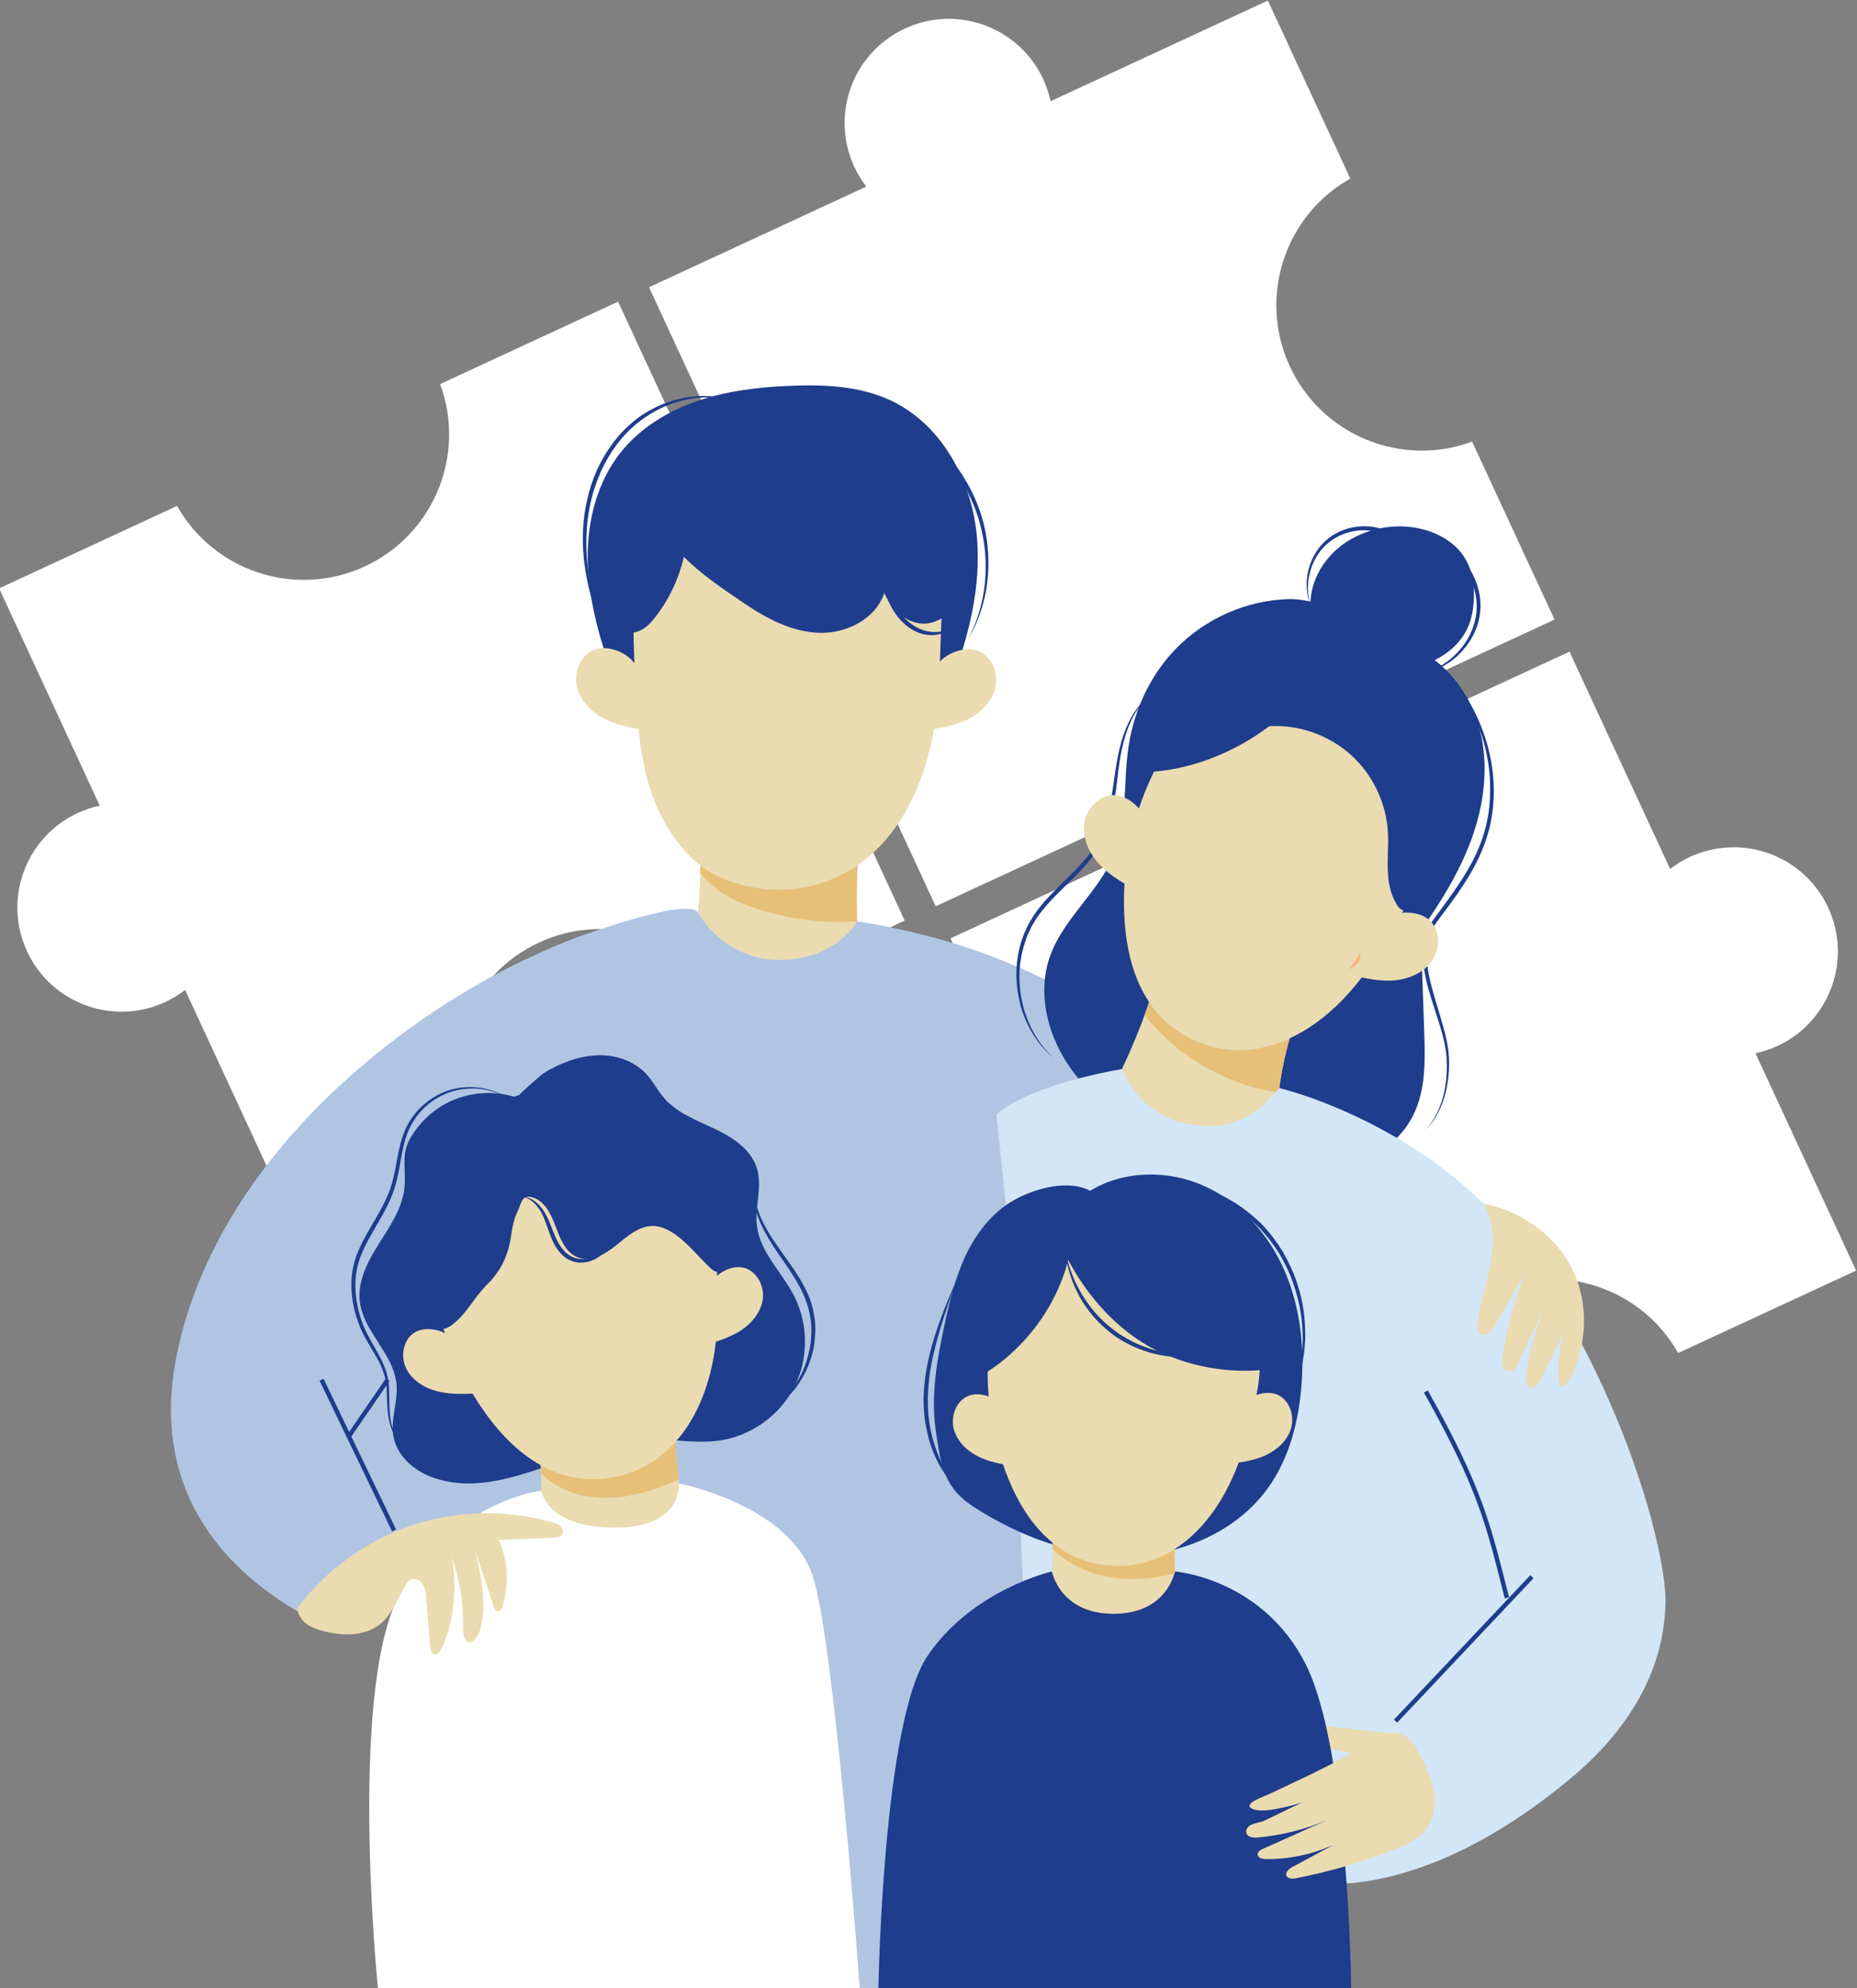 <?xml version="1.0" encoding="UTF-8"?> <svg xmlns="http://www.w3.org/2000/svg" xmlns:xlink="http://www.w3.org/1999/xlink" xmlns:xodm="http://www.corel.com/coreldraw/odm/2003" xml:space="preserve" width="151.917mm" height="162.638mm" version="1.1" style="shape-rendering:geometricPrecision; text-rendering:geometricPrecision; image-rendering:optimizeQuality; fill-rule:evenodd; clip-rule:evenodd" viewBox="0 0 15191.7 16263.8"><rect x="0" y="0" width="15191.7" height="16263.8" fill="#808080" stroke="none"/> <defs> <style type="text/css"> .fil4 {fill:#1E3D8C;fill-rule:nonzero} .fil6 {fill:#96D8D2;fill-rule:nonzero} .fil3 {fill:#B0C5E2;fill-rule:nonzero} .fil5 {fill:#D2E6F7;fill-rule:nonzero} .fil2 {fill:#E7C078;fill-rule:nonzero} .fil1 {fill:#EADBB0;fill-rule:nonzero} .fil7 {fill:#FFAE7F;fill-rule:nonzero} .fil0 {fill:white;fill-rule:nonzero} </style> </defs> <g id="Слой_x0020_1">  <g id="_1939809503920"> <g> <path class="fil0" d="M7084.95 4413.06c-8.25,-11.5 -16.98,-22.62 -25.93,-33.48 -6.72,-8.15 -13.55,-16.24 -20.48,-24.14 -6.91,-7.88 -14.04,-15.51 -21.16,-23.13 -4.74,-4.97 -9.69,-10.03 -14.58,-14.95 -9.78,-9.82 -19.75,-19.39 -30.07,-28.63 -5.22,-4.59 -10.45,-9.19 -15.54,-13.85 -15.56,-13.5 -31.79,-26.39 -48.38,-38.59 -5.51,-4.13 -11.14,-8.21 -16.72,-12.15l-0.07 -0.14c-8.43,-5.88 -16.8,-11.63 -25.43,-17.25 -8.58,-5.49 -17.16,-10.97 -26,-16.34 -11.64,-7.17 -23.62,-14.01 -35.61,-20.54 -12.06,-6.32 -24.19,-12.44 -36.4,-18.37 -24.68,-11.72 -49.85,-22.41 -75.39,-31.78 -32.03,-11.75 -64.64,-21.6 -97.93,-29.35 -13.27,-3.3 -26.49,-6.16 -39.86,-8.6 -6.72,-1.13 -13.5,-2.4 -20.36,-3.46 -13.43,-2.25 -27.02,-4.12 -40.62,-5.66 0,0 0.06,0.14 -0.14,0.07 -27.25,-3.2 -54.47,-4.94 -82.08,-5.37 -34.42,-0.37 -69.09,1.18 -103.77,4.84 -13.82,1.51 -27.71,3.22 -41.49,5.52 -76.18,11.95 -151.8,34.59 -225.26,68.61 -58.83,27.25 -112.85,60.59 -162.14,98.6 0,0 0,0 -0.07,0.18l-0.13 0.06c-0.14,0.06 -0.27,0.12 -0.27,0.12l-0.18 -0.4c0.12,-0.06 0.52,0.1 0.65,0.04l-823.35 -1777.66 -1455.75 674.26c213.34,576.11 -49.06,1228.71 -615.92,1491.27 -566.97,262.6 -1234.44,40.68 -1535.87,-494.62l-1455.88 674.32 823.36 1777.65c0.13,-0.06 0.27,-0.47 0.4,-0.53l0.19 0.4c0,0 -0.14,0.06 -0.27,0.13l-0.13 0.06c-0.19,-0.06 -0.19,-0.06 -0.19,-0.06 -60.98,13.07 -121.1,32.59 -180.05,59.9 -73.46,34.02 -139.65,77.07 -198.03,127.43 -10.67,9.03 -20.95,18.51 -31.03,28.08 -25.23,24.08 -48.83,49.53 -70.81,76.02 -17.53,21.33 -33.81,43.22 -48.99,66.07 -0.07,0.2 -0.13,0.06 -0.13,0.06 -7.57,11.5 -14.94,23.06 -21.97,34.64 -3.62,5.92 -7.04,11.92 -10.53,17.77 -6.78,11.78 -13.15,23.71 -19.22,35.97 -15.61,30.4 -29.18,61.64 -40.93,93.67 -9.38,25.54 -17.51,51.65 -24.39,77.99 -3.51,13.22 -6.55,26.36 -9.53,39.65 -1.85,8.69 -3.5,17.45 -5.02,26.14 -0.87,4.81 -1.61,9.55 -2.35,14.31 -1.63,10.21 -3.13,20.36 -4.48,30.45 -1.17,10.16 -2.34,20.33 -3.3,30.56 0,0 0,0 0.06,0.14 -0.6,6.8 -1.13,13.74 -1.54,20.61 -0.87,13.61 -1.41,27.24 -1.69,41.07 -0.15,13.78 0.1,27.68 0.48,41.54 0.51,13.78 1.22,27.64 2.4,41.44 0.58,6.91 1.24,13.96 1.96,20.79 2.29,20.8 5.38,41.55 9.13,62.33 2.5,13.85 5.46,27.63 8.76,41.44 12.92,55.02 31.62,109.47 56.25,162.65 24.69,53.32 54.26,103.08 87.87,148.5 8.26,11.51 17,22.64 25.94,33.5 13.29,16.36 27.12,32.12 41.64,47.27 4.81,5.1 9.69,10.02 14.58,14.93 9.76,9.83 19.88,19.33 30.07,28.65 10.18,9.3 20.57,18.36 31.36,27.22 10.73,8.73 21.48,17.13 32.42,25.28 5.5,4.12 11.14,8.2 16.72,12.14l0.06 0.14c8.43,5.88 16.94,11.56 25.45,17.24 8.63,5.63 17.34,11.06 26.12,16.28 4.1,2.51 8.2,5.02 12.43,7.45 1.62,1.05 3.38,2.03 5.14,3 6.12,3.38 12.06,6.67 18.04,10.08 11.99,6.52 24.12,12.65 36.41,18.38 24.46,11.99 49.58,22.54 75.26,31.84 121.49,44.69 253.02,61.73 384.75,47.53 13.82,-1.5 27.65,-3.34 41.49,-5.51 76.11,-12.09 151.75,-34.72 225.21,-68.75 58.68,-27.18 112.85,-60.59 162.13,-98.59 0,0 0.13,-0.06 0.26,-0.12 0.08,-0.19 0.21,-0.25 0.21,-0.25l0.12 0.27c0,0 -0.19,-0.09 -0.27,0.12l-0.13 0.06c-0.19,-0.08 -0.19,-0.08 -0.19,-0.08l823.41 1777.79 1455.88 -674.32c-213.34,-576.11 49.07,-1228.71 616.05,-1491.32 566.86,-262.55 1234.31,-40.63 1535.74,494.67l1455.75 -674.26 -823.42 -1777.78c0,0 0,0 -0.06,0.2l-0.13 0.06c-0.21,-0.08 -0.27,0.13 -0.27,0.13l-0.13 -0.27c0,0 0.13,-0.06 0.33,0 0.13,-0.06 0.26,-0.12 0.26,-0.12 60.86,-13.01 121.23,-32.65 180.06,-59.9 73.45,-34.02 139.63,-77.07 198.08,-127.3 10.61,-9.16 20.95,-18.52 31.04,-28.09 96.02,-91.28 168.08,-202.62 212.58,-324.19 9.51,-25.61 17.69,-51.58 24.52,-78.06 3.37,-13.15 6.55,-26.36 9.52,-39.66 1.27,-6.77 2.58,-13.41 3.85,-20.21 1.27,-6.77 2.53,-13.56 3.53,-20.22 3.17,-20.23 5.84,-40.54 7.64,-60.95 -0.06,-0.14 -0.06,-0.14 -0.06,-0.14 0.6,-6.8 1.13,-13.74 1.55,-20.6 1.27,-20.49 1.81,-41.14 1.85,-61.87 0.01,-7.02 -0.12,-13.97 -0.51,-20.8 -0.52,-13.79 -1.23,-27.65 -2.4,-41.46 -0.59,-6.91 -1.18,-13.81 -1.96,-20.78 -1.22,-10.37 -2.49,-20.87 -4.04,-31.25 -1.54,-10.38 -3.21,-20.68 -5.08,-31.08 -2.65,-13.77 -5.47,-27.64 -8.78,-41.44 -12.91,-55.01 -31.74,-109.75 -56.44,-163.07 -24.63,-53.17 -54.07,-102.65 -87.68,-148.09z"></path> <path class="fil0" d="M14868.36 7276c-8.31,-11.47 -17.04,-22.62 -25.94,-33.5 -6.75,-8.12 -13.51,-16.24 -20.45,-24.12 -6.93,-7.88 -14.03,-15.51 -21.14,-23.15 -4.86,-4.94 -9.77,-9.99 -14.62,-14.92 -9.82,-9.81 -19.7,-19.43 -30.11,-28.64 -5.14,-4.63 -10.4,-9.2 -15.54,-13.83 -15.55,-13.53 -31.78,-26.38 -48.3,-38.63 -5.5,-4.15 -11.22,-8.18 -16.76,-12.14l-0.06 -0.13c-8.44,-5.89 -16.8,-11.62 -25.41,-17.26 -8.66,-5.45 -17.21,-10.95 -25.99,-16.35 -11.72,-7.12 -23.62,-14.01 -35.63,-20.52 -12.06,-6.31 -24.18,-12.45 -36.47,-18.33 -24.59,-11.78 -49.8,-22.45 -75.4,-31.8 -32,-11.75 -64.56,-21.63 -97.84,-29.37 -13.36,-3.28 -26.54,-6.14 -39.95,-8.58 -6.67,-1.15 -13.4,-2.43 -20.31,-3.48 -13.46,-2.25 -27.03,-4.12 -40.59,-5.66 0,0 0.06,0.13 -0.12,0.06 -27.31,-3.17 -54.53,-4.93 -82.14,-5.35 -34.43,-0.36 -69.11,1.2 -103.76,4.84 -13.82,1.51 -27.71,3.21 -41.47,5.51 -76.19,11.96 -151.82,34.6 -225.28,68.62 -58.81,27.25 -112.85,60.59 -162.14,98.58 0,0 0,0 -0.07,0.2l-0.13 0.06c-0.14,0.06 -0.28,0.13 -0.28,0.13l-0.18 -0.4c0.13,-0.07 0.53,0.07 0.66,0.01l-823.36 -1777.65 -1455.73 674.26c213.34,576.1 -49.07,1228.7 -615.93,1491.26 -566.98,262.6 -1234.43,40.69 -1535.87,-494.61l-1455.88 674.31 823.36 1777.65c0.12,-0.06 0.27,-0.45 0.41,-0.51l0.19 0.4c0,0 -0.14,0.06 -0.27,0.12l-0.14 0.07c-0.19,-0.08 -0.19,-0.08 -0.19,-0.08 -60.99,13.08 -121.09,32.61 -180.04,59.91 -73.47,34.03 -139.65,77.07 -198.03,127.45 -10.68,9.01 -20.95,18.51 -31.05,28.06 -25.21,24.09 -48.82,49.53 -70.8,76.03 -17.53,21.32 -33.8,43.22 -48.98,66.07 -0.08,0.19 -0.14,0.06 -0.14,0.06 -7.57,11.49 -14.92,23.06 -21.97,34.63 -3.61,5.93 -7.04,11.92 -10.53,17.77 -6.77,11.79 -13.16,23.71 -19.21,35.98 -15.61,30.39 -29.2,61.64 -40.95,93.66 -9.37,25.54 -17.5,51.66 -24.37,78 -3.52,13.21 -6.55,26.36 -9.53,39.65 -1.86,8.68 -3.51,17.44 -5.03,26.14 -0.87,4.8 -1.6,9.55 -2.34,14.29 -1.64,10.23 -3.13,20.38 -4.5,30.46 -1.15,10.18 -2.32,20.32 -3.29,30.56 0,0 0,0 0.06,0.13 -0.6,6.81 -1.13,13.73 -1.54,20.62 -0.88,13.61 -1.42,27.24 -1.7,41.06 -0.14,13.77 0.11,27.69 0.48,41.53 0.52,13.8 1.23,27.66 2.41,41.48 0.59,6.9 1.24,13.93 1.97,20.77 2.29,20.8 5.37,41.56 9.11,62.32 2.51,13.84 5.48,27.66 8.77,41.45 12.92,55.02 31.62,109.48 56.25,162.66 24.7,53.32 54.26,103.06 87.87,148.5 8.26,11.51 17,22.63 25.94,33.49 13.29,16.35 27.13,32.14 41.64,47.26 4.81,5.12 9.69,10.02 14.57,14.95 9.78,9.83 19.89,19.32 30.07,28.64 10.2,9.31 20.58,18.35 31.37,27.23 10.73,8.72 21.47,17.12 32.42,25.26 5.51,4.14 11.15,8.22 16.73,12.16l0.05 0.12c8.44,5.89 16.94,11.58 25.44,17.27 8.64,5.61 17.36,11.05 26.14,16.26 4.1,2.51 8.19,5.02 12.42,7.47 1.63,1.04 3.4,2.02 5.15,3 6.12,3.34 12.04,6.64 18.04,10.07 11.98,6.51 24.11,12.64 36.39,18.36 24.48,11.99 49.58,22.55 75.26,31.86 121.51,44.69 253.03,61.74 384.76,47.53 13.82,-1.5 27.65,-3.35 41.49,-5.52 76.12,-12.09 151.74,-34.72 225.21,-68.75 58.68,-27.18 112.86,-60.59 162.13,-98.58 0,0 0.13,-0.06 0.27,-0.12 0.07,-0.2 0.21,-0.27 0.21,-0.27l0.12 0.27c0,0 -0.2,-0.06 -0.27,0.13l-0.14 0.06c-0.19,-0.07 -0.19,-0.07 -0.19,-0.07l823.42 1777.78 1455.87 -674.31c-213.33,-576.12 49.07,-1228.72 616.05,-1491.33 566.86,-262.55 1234.32,-40.64 1535.76,494.68l1455.73 -674.26 -823.42 -1777.78c0,0 0,0 -0.06,0.19l-0.13 0.06c-0.21,-0.06 -0.29,0.13 -0.29,0.13l-0.12 -0.27c0,0 0.14,-0.06 0.35,0.01 0.13,-0.06 0.25,-0.12 0.25,-0.12 60.86,-13.02 121.24,-32.67 180.06,-59.91 73.45,-34.02 139.63,-77.06 198.09,-127.31 10.59,-9.15 20.94,-18.5 31.03,-28.06 95.99,-91.27 168.05,-202.61 212.53,-324.19 9.55,-25.62 17.78,-51.62 24.52,-78.07 3.46,-13.17 6.62,-26.38 9.6,-39.67 1.28,-6.8 2.62,-13.45 3.79,-20.18 1.28,-6.79 2.56,-13.58 3.6,-20.27 3.19,-20.24 5.79,-40.51 7.61,-60.94 -0.06,-0.12 -0.06,-0.12 -0.06,-0.12 0.57,-6.79 1.19,-13.77 1.58,-20.64 1.23,-20.46 1.8,-41.11 1.78,-61.82 0.03,-7.02 -0.07,-14 -0.51,-20.81 -0.53,-13.78 -1.23,-27.63 -2.36,-41.47 -0.62,-6.9 -1.24,-13.78 -1.93,-20.81 -1.23,-10.35 -2.52,-20.85 -4.05,-31.23 -1.52,-10.39 -3.28,-20.67 -5.11,-31.07 -2.66,-13.77 -5.5,-27.62 -8.76,-41.44 -11.84,-50.4 -28.6,-100.54 -50.3,-149.58l-12.43 -26.84c-23.31,-48.14 -50.62,-93.13 -81.4,-134.74z"></path> <path class="fil0" d="M10771.56 7096.78c11.51,-8.27 22.63,-17.01 33.49,-25.95 8.14,-6.71 16.24,-13.56 24.12,-20.48 7.9,-6.91 15.52,-14.03 23.15,-21.16 4.97,-4.74 10.03,-9.7 14.95,-14.58 9.82,-9.78 19.39,-19.75 28.63,-30.07 4.59,-5.22 9.18,-10.45 13.84,-15.55 13.51,-15.55 26.38,-31.79 38.6,-48.37 4.13,-5.5 8.21,-11.14 12.15,-16.72l0.13 -0.06c5.88,-8.43 11.63,-16.81 17.26,-25.44 5.49,-8.58 10.97,-17.16 16.34,-26 7.17,-11.64 14.01,-23.62 20.52,-35.61 6.33,-12.06 12.45,-24.2 18.36,-36.39 11.74,-24.68 22.43,-49.86 31.8,-75.4 11.76,-32.03 21.6,-64.66 29.35,-97.92 3.32,-13.28 6.17,-26.5 8.61,-39.88 1.13,-6.71 2.4,-13.51 3.46,-20.35 2.25,-13.43 4.12,-27.03 5.64,-40.62 0,0 -0.12,0.06 -0.06,-0.14 3.21,-27.26 4.95,-54.47 5.37,-82.07 0.37,-34.44 -1.17,-69.1 -4.84,-103.78 -1.49,-13.81 -3.21,-27.71 -5.51,-41.49 -11.95,-76.17 -34.59,-151.81 -68.62,-225.27 -27.24,-58.82 -60.59,-112.86 -98.58,-162.12 0,0 0,0 -0.21,-0.07l-0.06 -0.14c-0.06,-0.13 -0.12,-0.26 -0.12,-0.26l0.41 -0.19c0.06,0.13 -0.09,0.52 -0.02,0.66l1777.65 -823.35 -674.26 -1455.76c-576.12,213.35 -1228.71,-49.06 -1491.26,-615.9 -262.62,-567.01 -40.7,-1234.46 494.62,-1535.89l-674.32 -1455.88 -1777.66 823.36c0.06,0.13 0.46,0.28 0.52,0.42l-0.41 0.19c0,0 -0.06,-0.14 -0.12,-0.27l-0.07 -0.15c0.08,-0.19 0.08,-0.19 0.08,-0.19 -13.07,-60.99 -32.59,-121.1 -59.9,-180.06 -34.02,-73.45 -77.06,-139.63 -127.43,-198.02 -9.03,-10.66 -18.51,-20.95 -28.09,-31.03 -24.08,-25.25 -49.53,-48.87 -76.04,-70.85 -21.32,-17.54 -43.21,-33.81 -66.05,-48.93 -0.18,-0.06 -0.05,-0.12 -0.05,-0.12 -11.52,-7.65 -23.08,-15 -34.62,-21.94 -5.93,-3.67 -11.91,-7.04 -17.79,-10.6 -11.8,-6.81 -23.71,-13.15 -35.97,-19.18 -30.39,-15.61 -61.66,-29.25 -93.69,-40.97 -25.51,-9.31 -51.64,-17.49 -78.01,-24.4 -13.17,-3.47 -26.33,-6.51 -39.62,-9.49 -8.67,-1.84 -17.43,-3.49 -26.13,-5.03 -4.82,-0.91 -9.54,-1.57 -14.31,-2.37 -10.18,-1.56 -20.36,-3.13 -30.44,-4.45 -10.16,-1.15 -20.32,-2.3 -30.55,-3.27 0,0 0,0 -0.13,0.06 -6.85,-0.69 -13.77,-1.19 -20.63,-1.58 -13.61,-0.84 -27.23,-1.38 -41.07,-1.68 -13.79,-0.18 -27.68,0.12 -41.57,0.41 -13.77,0.53 -27.63,1.24 -41.41,2.48 -6.95,0.5 -13.98,1.19 -20.8,1.93 -20.78,2.34 -41.55,5.39 -62.32,9.15 -13.88,2.44 -27.67,5.4 -41.45,8.78 -55,12.92 -109.49,31.58 -162.65,56.21 -53.33,24.7 -103.06,54.3 -148.5,87.91 -11.52,8.19 -22.66,16.92 -33.49,25.93 -16.35,13.29 -32.17,27.04 -47.28,41.6 -5.12,4.8 -10.04,9.65 -14.92,14.62 -9.86,9.71 -19.36,19.82 -28.68,29.99 -9.27,10.29 -18.34,20.63 -27.2,31.44 -8.72,10.75 -17.12,21.49 -25.27,32.4 -4.14,5.49 -8.24,11.1 -12.14,16.76l-0.13 0.06c-5.89,8.44 -11.58,16.93 -17.27,25.42 -5.63,8.6 -11.02,17.38 -16.29,26.1 -2.47,4.15 -5,8.17 -7.44,12.44 -1.04,1.63 -2.03,3.37 -3.02,5.11 -3.36,6.12 -6.64,12.07 -10.05,18.08 -6.52,12.01 -12.64,24.13 -18.4,36.36 -11.95,24.52 -22.55,49.56 -31.84,75.28 -44.69,121.49 -61.74,253.01 -47.52,384.76 1.51,13.82 3.34,27.65 5.52,41.49 12.08,76.12 34.72,151.75 68.74,225.2 27.19,58.69 60.6,112.87 98.59,162.14 0,0 0.06,0.13 0.12,0.27 0.21,0.07 0.27,0.21 0.27,0.21l-0.27 0.12c0,0 0.06,-0.2 -0.12,-0.27l-0.07 -0.14c0.07,-0.19 0.07,-0.19 0.07,-0.19l-1777.79 823.42 674.32 1455.88c576.12,-213.35 1228.71,49.05 1491.33,616.05 262.55,566.85 40.63,1234.3 -494.68,1535.73l674.26 1455.76 1777.78 -823.41c0,0 0,0 -0.19,-0.08l-0.06 -0.15c0.06,-0.19 -0.12,-0.25 -0.12,-0.25l0.27 -0.13c0,0 0.05,0.13 -0.03,0.32 0.07,0.15 0.13,0.29 0.13,0.29 13.02,60.82 32.66,121.21 59.9,180.03 34.03,73.46 77.08,139.65 127.32,198.09 9.14,10.61 18.51,20.96 28.06,31.04 91.3,96.03 202.64,168.1 324.2,212.58 25.6,9.5 51.59,17.69 78.07,24.52 13.14,3.36 26.36,6.55 39.64,9.52 6.78,1.27 13.44,2.6 20.22,3.85 6.78,1.27 13.56,2.53 20.22,3.53 20.23,3.18 40.55,5.84 60.95,7.64 0.13,-0.06 0.13,-0.06 0.13,-0.06 6.81,0.61 13.75,1.14 20.62,1.54 20.49,1.28 41.13,1.83 61.86,1.85 7.01,0.02 13.98,-0.11 20.81,-0.5 13.8,-0.51 27.64,-1.23 41.46,-2.4 6.91,-0.59 13.8,-1.17 20.78,-1.96 10.37,-1.21 20.87,-2.49 31.25,-4.04 10.37,-1.53 20.68,-3.21 31.08,-5.08 13.78,-2.65 27.64,-5.48 41.44,-8.76 55.01,-12.93 109.74,-31.76 163.06,-56.46 53.17,-24.62 102.66,-54.07 148.09,-87.66z"></path> <path class="fil0" d="M7922.47 14884.75c11.49,-8.31 22.62,-17.04 33.5,-25.93 8.12,-6.76 16.19,-13.64 24.07,-20.57 7.93,-6.82 15.52,-14.04 23.15,-21.15 4.99,-4.73 10.05,-9.65 14.98,-14.5 9.8,-9.83 19.36,-19.82 28.63,-30.11 4.57,-5.26 9.21,-10.4 13.83,-15.54 13.53,-15.55 26.38,-31.78 38.58,-48.42 4.15,-5.49 8.23,-11.1 12.19,-16.64l0.14 -0.07c5.87,-8.43 11.62,-16.8 17.2,-25.52 5.51,-8.55 11.02,-17.1 16.35,-25.99 7.19,-11.6 14.01,-23.62 20.58,-35.51 6.26,-12.19 12.39,-24.3 18.32,-36.48 11.73,-24.7 22.46,-49.79 31.8,-75.4 11.76,-31.99 21.58,-64.66 29.32,-97.95 3.34,-13.25 6.21,-26.43 8.63,-39.83 1.15,-6.67 2.39,-13.52 3.49,-20.31 2.24,-13.46 4.11,-27.03 5.61,-40.72 0,0 -0.14,0.07 -0.06,-0.11 3.23,-27.19 4.97,-54.41 5.4,-82.02 0.36,-34.43 -1.19,-69.12 -4.85,-103.8 -1.52,-13.82 -3.22,-27.7 -5.52,-41.48 -11.96,-76.18 -34.6,-151.81 -68.62,-225.26 -27.25,-58.84 -60.59,-112.86 -98.57,-162.14 0,0 0,0 -0.21,-0.07l-0.06 -0.13c-0.07,-0.14 -0.13,-0.27 -0.13,-0.27l0.41 -0.19c0.06,0.13 -0.08,0.52 -0.01,0.66l1777.64 -823.35 -674.26 -1455.75c-576.11,213.33 -1228.71,-49.07 -1491.26,-615.93 -262.6,-566.97 -40.69,-1234.44 494.61,-1535.87l-674.32 -1455.87 -1777.64 823.35c0.07,0.14 0.45,0.27 0.52,0.42l-0.41 0.19c0,0 -0.07,-0.15 -0.13,-0.29l-0.06 -0.11c0.08,-0.21 0.08,-0.21 0.08,-0.21 -13.08,-60.97 -32.6,-121.1 -59.91,-180.06 -34.02,-73.45 -77.07,-139.63 -127.44,-198.01 -9.02,-10.67 -18.51,-20.95 -28.07,-31.05 -24.08,-25.2 -49.53,-48.82 -76.02,-70.8 -21.33,-17.51 -43.22,-33.8 -66.08,-49 -0.2,-0.06 -0.06,-0.13 -0.06,-0.13 -11.49,-7.56 -23.05,-14.91 -34.63,-21.94 -5.93,-3.64 -11.92,-7.05 -17.78,-10.54 -11.77,-6.77 -23.69,-13.15 -35.98,-19.23 -30.38,-15.6 -61.63,-29.17 -93.65,-40.93 -25.54,-9.38 -51.65,-17.51 -78.01,-24.38 -13.2,-3.52 -26.35,-6.56 -39.63,-9.53 -8.69,-1.85 -17.45,-3.52 -26.15,-5.01 -4.81,-0.89 -9.54,-1.62 -14.3,-2.36 -10.2,-1.64 -20.36,-3.13 -30.46,-4.49 -10.16,-1.16 -20.32,-2.32 -30.55,-3.3 0,0 0,0 -0.14,0.07 -6.8,-0.59 -13.73,-1.14 -20.62,-1.55 -13.61,-0.87 -27.23,-1.4 -41.05,-1.69 -13.78,-0.15 -27.69,0.1 -41.54,0.48 -13.79,0.52 -27.65,1.23 -41.46,2.41 -6.9,0.58 -13.94,1.23 -20.79,1.95 -20.79,2.3 -41.54,5.39 -62.31,9.14 -13.85,2.49 -27.65,5.46 -41.45,8.75 -55.02,12.92 -109.48,31.62 -162.65,56.25 -53.32,24.7 -103.08,54.27 -148.51,87.87 -11.51,8.26 -22.63,17.01 -33.49,25.96 -16.35,13.27 -32.13,27.1 -47.27,41.61 -5.1,4.82 -10.02,9.71 -14.93,14.6 -9.83,9.76 -19.34,19.87 -28.65,30.06 -9.31,10.18 -18.35,20.58 -27.22,31.36 -8.73,10.74 -17.14,21.47 -25.27,32.42 -4.14,5.52 -8.21,11.16 -12.16,16.72l-0.13 0.06c-5.88,8.44 -11.57,16.94 -17.25,25.44 -5.62,8.65 -11.05,17.36 -16.28,26.14 -2.49,4.1 -5.01,8.19 -7.44,12.43 -1.05,1.63 -2.04,3.38 -3.02,5.14 -3.36,6.12 -6.66,12.05 -10.06,18.04 -6.52,12 -12.66,24.12 -18.38,36.4 -11.99,24.47 -22.54,49.58 -31.85,75.26 -44.68,121.5 -61.73,253.02 -47.53,384.75 1.51,13.83 3.35,27.65 5.51,41.49 12.1,76.12 34.74,151.75 68.76,225.2 27.18,58.69 60.58,112.86 98.58,162.14 0,0 0.07,0.14 0.12,0.26 0.2,0.08 0.27,0.22 0.27,0.22l-0.27 0.13c0,0 0.07,-0.21 -0.14,-0.28l-0.05 -0.12c0.07,-0.21 0.07,-0.21 0.07,-0.21l-1777.79 823.42 674.32 1455.88c576.11,-213.35 1228.71,49.07 1491.32,616.04 262.55,566.86 40.64,1234.31 -494.67,1535.76l674.26 1455.75 1777.79 -823.42c0,0 0,0 -0.21,-0.08l-0.05 -0.13c0.07,-0.21 -0.13,-0.27 -0.13,-0.27l0.27 -0.13c0,0 0.06,0.13 0,0.34 0.05,0.12 0.12,0.27 0.12,0.27 13.01,60.84 32.66,121.21 59.91,180.04 34.02,73.45 77.06,139.63 127.29,198.08 9.15,10.61 18.51,20.95 28.08,31.04 91.29,96.02 202.63,168.08 324.19,212.57 25.62,9.54 51.57,17.66 78.07,24.51 13.12,3.35 26.33,6.51 39.68,9.61 6.72,1.17 13.39,2.51 20.17,3.79 6.79,1.28 13.59,2.55 20.22,3.48 20.24,3.19 40.58,5.9 60.99,7.72 0.13,-0.06 0.13,-0.06 0.13,-0.06 6.79,0.57 13.71,1.09 20.58,1.47 20.51,1.35 41.18,1.92 61.87,1.9 7.03,0.02 14,-0.07 20.81,-0.51 13.79,-0.53 27.65,-1.24 41.47,-2.36 6.9,-0.63 13.79,-1.24 20.76,-2.05 10.36,-1.23 20.9,-2.39 31.23,-4.04 10.38,-1.53 20.72,-3.17 31.12,-4.99 13.77,-2.67 27.63,-5.52 41.45,-8.78 55.01,-12.91 109.71,-31.83 163.03,-56.52 53.17,-24.63 102.69,-53.99 148.12,-87.6z"></path> </g> <g> <path class="fil1" d="M7013.17 7536.35c4.26,87.32 11.78,174.98 23.6,263.35 -397.13,278.34 -918.78,213.22 -1369.2,33.98 28.25,-217.17 56.16,-461.51 61.17,-696.21 2.5,-105.55 0.35,-209.3 -8.96,-307.69 391.4,67.23 970.31,99.8 1316.99,-94.13 -16.83,259.4 -36.87,527.37 -23.6,800.7z"></path> <path class="fil2" d="M6864.26 7541.89c-166.44,0 -333.02,-20.49 -494.74,-59.9 -238.65,-57.96 -489.44,-139.88 -640.78,-344.52 0.46,-19.26 0.74,-38.49 0.88,-57.61 35.84,27.76 73.24,51.93 111.94,71.58 161.92,82.12 346.11,124.6 529.44,124.6 112.19,0 224.09,-15.91 330.28,-48.37 117.01,-35.73 221.61,-87.2 314.81,-151.16 -4.33,90.84 -7.26,182.53 -7.23,274.95 0,61.32 1.31,122.98 4.31,184.89 -49.53,3.71 -99.24,5.54 -148.91,5.54z"></path> <path class="fil3" d="M7013.17 7536.35c0,0 -172.34,315.67 -634.9,315.67 -462.56,0 -669.01,-386.72 -669.01,-386.72 -70.73,-132.46 -947.1,183.77 -1067.5,231.99 -490.47,196.5 -954.37,461.72 -1377.14,778.3 -848.08,635.07 -1588.02,1523.01 -1813.31,2580.53 -274.74,1289.79 585.52,1948.19 1222.97,2251.5 303.39,16.97 571.78,-187.54 741.75,-425.51 -28.64,229.23 -103.86,458.5 -93.27,687.73 207.96,317.28 1731.89,2540 3710.73,2695.47 2131.34,167.39 2590.73,-7451.09 2590.73,-7451.09 0,0 -732.58,-980.47 -2611.05,-1277.87z"></path> <path class="fil4" d="M11515.7 5278.19c283.5,103.01 494.46,362.3 579.69,651.65 85.19,289.35 54.79,604.06 -41.91,889.74 -96.7,285.71 -256.58,545.89 -430.92,792.06 10.44,290.16 18.03,531.24 28.47,821.4 8.33,232.27 14.53,475.41 -87.49,684.25 -135.08,276.62 -441.96,438.96 -747.92,472.76 -306,33.76 -613.24,-42.4 -906.22,-136.98 -374.65,-120.94 -750.29,-280.39 -1024.85,-562.58 -274.54,-282.15 -427.53,-711.9 -290.2,-1080.84 112.78,-303 395.22,-516.68 517.77,-815.87 114.02,-278.38 75.64,-593.16 120.76,-890.59 45.19,-297.88 178.96,-583.95 389.47,-799.53 237.24,-242.96 569.77,-390.35 909.14,-402.87 339.37,-12.56 665.02,261.37 984.21,377.4z"></path> <path class="fil1" d="M10652.67 8198.94c-39.37,95.89 -73.34,194.28 -101.95,294.11 -40.43,140.23 -69.78,284.06 -88.02,428.98 -0.71,5.36 -1.45,10.37 -1.8,15.73 -10.73,87.28 -17.18,175.3 -19.69,263.32 -465.1,137.02 -988.51,57.61 -1358.47,-256.15 92.32,-189.27 192.51,-402.17 270.47,-614.33 3.95,-9.99 7.52,-20.39 11.47,-30.41 12.52,-35.03 24.69,-70.1 35.77,-104.81 20.04,-62.62 37.57,-124.5 51.89,-185.35 349.53,188.56 809.98,262.25 1200.33,188.91z"></path> <path class="fil2" d="M10437.65 8933.53c-75.6,-14 -145.2,-29.07 -158.86,-32.63 -124.14,-32.92 -244.36,-79.76 -357.78,-139.17 -201.79,-105.2 -385.66,-250.09 -530.23,-426.12 -9.63,-11.79 -18.24,-23.25 -26.1,-35.42 12.52,-35.03 24.69,-70.1 35.77,-104.81l0 0c16.12,25.05 34.01,49 53.3,72.28 163.52,198.19 417.16,319.13 674.41,320.92 2.19,0 4.37,0 6.53,0 146.82,0 286.63,-35.59 416.03,-95.53 -38.42,133.18 -66.78,269.59 -85.2,407.07 -0.25,-0.07 -0.35,-0.07 -0.35,-0.07 -8.93,11.18 -18.1,22.37 -27.52,33.48z"></path> <path class="fil5" d="M10465.17 8900.05c0,0 1386.34,318.74 2156.63,1538.64 770.26,1219.91 1013.5,2361.67 1003.37,2672.54 -7.44,227.61 -48.11,830.86 -781.36,1440 -506.98,421.18 -1131.11,786.62 -1786.93,852.52 -559.93,-1.54 -922.9,-0.8 -1295.79,-0.07 -359.05,0.72 -727.25,1.42 -1289.29,0.07l-227.83 -5397.18 -91.75 -892.42c0,0 212.79,-223.06 1026.44,-369.99 0,0 129.15,360.26 522.78,445.31 393.66,85.09 613.94,-101.53 763.73,-289.42z"></path> <path class="fil4" d="M5287.34 8785.47c55.42,59.97 92.25,134.9 145.7,196.6 106.71,123.19 267.3,181.72 414.51,251.6 147.22,69.85 298.31,169.2 345.13,325.26 45.26,150.96 -19.55,313.84 -0.15,470.22 26.96,217.35 206.73,379.77 305.93,575.03 117.23,230.82 115.71,518.23 -3.98,747.82 -119.74,229.55 -354.47,395.32 -610.87,431.34 -112.64,15.8 -226.31,7.94 -340.15,0.07 -80.08,-5.54 -160.27,-11.08 -240.24,-8.36 -323.01,10.97 -624.14,154.45 -931.83,253.36 -271.92,87.39 -549.13,156.04 -829.56,57.47 -154.73,-54.4 -295.91,-177.76 -323.74,-339.37 -24.27,-141.08 39.58,-284.48 25.61,-426.93 -24.09,-246.06 -269.45,-425.24 -299.83,-670.6 -21.2,-171.2 67.1,-335.42 159.35,-481.19 92.26,-145.73 194.74,-296.01 206.73,-468.1 11.11,-159.17 -32.91,-259.46 54.47,-403.54 70.98,-117.02 174.45,-214.59 296.79,-276.61 173.82,-88.13 385.91,-104.28 570.16,-39.58 -15.2,-5.33 196.82,-189.41 216.01,-201.51 128.8,-81.17 282.54,-138.92 435.68,-146.4 147.57,-7.24 302.58,43.35 404.28,153.42z"></path> <path class="fil1" d="M5614.97 12510.87c-319.13,273.34 -778.9,210.01 -1187.81,34.36 2.12,-112 3.57,-231.14 1.77,-352.42 -0.71,-47.59 -1.77,-95.89 -3.92,-143.83 -1.09,-38.63 -3.24,-77.26 -5.75,-115.92 -2.11,-41.14 -5.36,-81.56 -8.92,-121.99 -7.52,-86.22 -18.24,-170.68 -32.92,-251.18 206.41,39.37 469.41,66.22 708.38,41.17 162.45,-16.83 313.41,-57.61 427.92,-134.55 1.06,30.8 2.5,61.56 3.56,92.32 7.16,177.45 14.68,358.5 34.01,542.4 4.66,46.49 10.02,93.03 16.44,139.87 12.17,89.47 27.55,179.25 47.24,269.77z"></path> <path class="fil0" d="M5554.57 12134.28c0,0 919.87,177.17 1099.72,775.17 179.81,598.02 379.2,3355.86 379.2,3355.86l-3941.52 0c0,0 -257.56,-2548.05 206.27,-3274.83 463.83,-726.83 1130.69,-797.67 1130.69,-797.67 0,0 39.4,303.14 600.53,303.14 561.13,0 525.11,-361.67 525.11,-361.67z"></path> <path class="fil2" d="M4954.21 12252.11c-66.14,0 -132.08,-6.74 -196.49,-21.73 -124.5,-28.96 -243.63,-90.52 -332.71,-181.4l0 0c-0.35,-12.59 -0.84,-25.19 -1.37,-37.78 -0.39,-9.07 -0.85,-18.13 -1.34,-27.16 50.09,27.76 102.48,51.22 157.33,69.49 88.55,29.53 181.79,43.99 275.1,43.99 162.84,0 325.86,-44.13 464.61,-129.57 79.13,-48.76 148.34,-108.2 208.42,-175.47 5.47,101.91 12.59,204.85 23.53,308.75 -102.34,47.94 -210.4,87.28 -319.51,114.83 -90.45,22.61 -184.22,36.05 -277.57,36.05z"></path> <path class="fil4" d="M8918.52 9740.23c278.02,-169.51 641.6,-172.12 937.82,-36.97 296.27,135.15 525.32,396.59 654.3,695.57 128.98,299.01 163.05,633.13 134.37,957.51 -25.26,285.39 -100.93,572.73 -266.2,806.77 -256.82,363.6 -711.06,558.3 -1156.2,564.09 -445.13,5.78 -879.54,-159.67 -1254.51,-399.63 -244.62,-156.56 -270.69,-338.07 -312.74,-625.4 -42.05,-287.38 9.85,-579.62 70.95,-863.53 42.4,-197.1 89.95,-395.01 177.16,-576.76 87.21,-181.79 217.7,-348.23 393.74,-446.48 176.03,-98.28 442.87,-169.01 621.31,-75.17z"></path> <path class="fil1" d="M9648.17 13336.26c-300.18,229.7 -708.03,110.56 -1064.37,-113.06 10.02,-140.97 20.04,-293.72 24.31,-448.28 1.09,-35.06 1.45,-69.77 1.8,-104.84 1.06,-83.01 0,-165.63 -3.92,-246.48 -2.15,-49.39 -5.39,-98.04 -10.02,-145.63 -0.74,-10.37 -1.79,-20.39 -2.89,-30.41 13.62,4.66 27.55,9.67 41.88,14.32 304.44,101.25 728.06,179.95 979.94,34.33 -0.35,27.2 -1.06,54.4 -1.44,81.56 -3.21,160.3 -6.07,324.17 -1.42,491.24 1.8,79.81 5.72,160.66 12.18,242.22 5.71,74.4 13.58,149.19 23.95,225.03z"></path> <path class="fil1" d="M10762.42 14106.81c-32.49,-3.89 -66.08,-7.69 -97.37,1.79 -31.33,9.46 -59.97,35.84 -61.28,68.52 -1.16,27.86 17.78,53.48 41.46,68.22 23.67,14.75 51.61,20.67 78.91,26.35 73.63,15.38 147.25,30.73 220.91,46.07 89.36,18.63 180.87,37.36 271.29,24.69 50.97,-7.12 155.68,-36 179.14,-89.73 32.28,-73.84 -77.01,-79.56 -123.76,-85.14 -169.79,-20.2 -339.55,-40.53 -509.3,-60.77z"></path> <path class="fil4" d="M9611.48 12853.98c0,0 712.51,53.8 1068.85,756.29 356.34,702.49 373.27,2658.08 373.27,2658.08l-3867.47 -3.04c0,0 34.86,-2178.3 401.96,-2720.86 367.06,-542.58 1017.3,-690.47 1017.3,-690.47 0,0 64.14,346.54 504.69,346.54 440.55,0 501.4,-346.54 501.4,-346.54z"></path> <path class="fil2" d="M9263.96 12915.65c-48.75,0 -97.47,-2.99 -146.02,-9.41 -166.01,-21.49 -329.49,-85.87 -458.99,-193.22 -17.54,-14.68 -34.01,-28.62 -49.04,-42.94 0.21,-17.28 0.35,-34.57 0.39,-51.82 25.64,20.85 52.53,40.36 80.61,58.28 135.57,86.53 296.47,131.48 457.2,131.48 84.8,0 169.58,-12.53 250.5,-38.07 75.64,-23.84 145.95,-57.46 211,-98.77 0,3.74 0,7.51 0,11.25 0,56.8 0.57,113.97 2.05,171.55 -0.14,0 -0.18,0 -0.18,0 0,0 -1.02,5.9 -3.81,16.16 -112.75,28.61 -228.28,45.51 -343.71,45.51z"></path> <path class="fil6" d="M9607.67 12870.14c2.79,-10.26 3.81,-16.16 3.81,-16.16 0,0 0.04,0 0.18,0 0.1,5.01 0.24,10.02 0.38,15.03 -1.48,0.39 -2.92,0.75 -4.37,1.13z"></path> <path class="fil4" d="M9429.41 5671.78c0,0 -10.3,8.33 -29.63,24.03 -18.35,16.65 -45.09,41.52 -72.99,78.42 -28.19,36.51 -57.68,84.56 -83.26,143.44 -26,58.7 -46.88,128.37 -64.45,205.39 -17.11,77.18 -28.08,162.41 -38.88,252.94 -11.11,90.45 -21.97,186.65 -44.97,284.69 -22.44,97.61 -58.67,198.47 -116.6,287.44 -57.82,90.6 -131.69,168.91 -207.04,244.12 -75.74,74.79 -153.53,146.55 -220.24,225.36 -32.85,39.55 -65.27,79.62 -89.61,123.26l-19.68 32.84c-6.42,10.94 -10.8,22.23 -16.3,33.27 -10.51,22.15 -21.45,43.89 -28.86,67.35 -34.15,91.47 -51.96,185.49 -56.55,275.34 -3.63,90.03 6.35,175.29 23.36,252.09 16.01,77.4 44.66,144.29 70.45,202.96 15.73,27.94 28.53,55.35 43.85,78.56 15.8,22.82 28.71,45.12 43.28,63.04 14.57,17.99 27.55,34.08 38.84,48.05 11.86,13.51 23.11,23.99 31.65,32.98 17.39,17.78 26.67,27.27 26.67,27.27 0,0 -9.74,-8.99 -28.01,-25.85 -9,-8.61 -20.82,-18.56 -33.41,-31.54 -11.96,-13.58 -25.72,-29.18 -41.1,-46.64 -15.42,-17.53 -29.25,-39.48 -46.11,-62.02 -16.37,-22.89 -30.34,-50.06 -47.34,-77.89 -28.51,-58.32 -60.33,-125.56 -78.07,-204.26 -19.19,-78 -31.4,-165.03 -29.78,-257.6 2.58,-92.36 18.28,-190.11 53.59,-285.15 7.48,-24.16 18.8,-47.45 29.85,-70.98 10.26,-24.3 23.14,-46.25 36.4,-68.05 25.33,-46.07 58.25,-87.31 91.69,-128.27 67.84,-81.28 145.87,-154.41 220.63,-229.13 75.28,-73.87 148.38,-150.81 203.83,-236.25 56.94,-86.15 91.97,-181.61 114.9,-277.36 22.58,-95.81 36.23,-190.74 49.28,-281.02 12.88,-90.31 25.86,-176.07 45.02,-254.03 19.15,-77.79 43.14,-147.75 71.82,-206.34 28.23,-58.81 59.94,-106.44 89.82,-142.28 29.39,-36.41 58.07,-59.83 77.15,-75.67 20.11,-14.68 30.8,-22.51 30.8,-22.51z"></path> <path class="fil4" d="M4989.21 5457.96c-100.68,-289.17 -179.53,-589.95 -181.47,-896.12 -1.98,-306.18 78.46,-620.15 268.78,-859.97 159.07,-200.38 386.65,-339.09 628.69,-421.96 242.07,-82.86 499.14,-112.96 754.77,-123.93 283.31,-12.2 577.07,0.67 833.12,122.59 403.08,191.95 646.53,633.52 695.14,1077.32 48.65,443.83 -71.29,889.91 -237.1,1304.46 3.49,-16.93 6.95,-33.83 10.44,-50.73 -169.43,249.84 -452.68,408.41 -745.06,483.63 -696.77,179.24 -1790.74,44.16 -2027.31,-635.29z"></path> <path class="fil1" d="M11522.8 7353.16c-59.77,149.93 -154.59,286.59 -236.86,425.41 -85.16,143.09 -185.31,278.34 -301.24,397.83 -67.27,69.43 -140.97,134.55 -220.06,191.42 -67.59,48.29 -139.17,90.87 -213.92,125.23 -131.31,60.82 -273.34,96.59 -422.56,95.53 -257.25,-1.79 -510.89,-122.73 -674.41,-320.92 -19.29,-23.28 -37.18,-47.23 -53.3,-72.28 -39.72,-58.32 -71.9,-121.29 -98.39,-186.41 -65.48,-161.01 -95.15,-338.81 -104.11,-513.04 -30.41,-608.23 171.38,-1244.36 592.85,-1686.92 207.15,-217.52 517.7,-335.95 817.14,-308.04 409.68,38.27 776.39,329.49 939.51,706.96 162.11,373.88 121.68,777.81 -24.65,1145.23z"></path> <path class="fil1" d="M10303.6 11235.65c-10.27,153.99 -56.1,306.11 -90.32,456.85 -35.2,155.26 -86.6,307.45 -156.74,450.5 -136.52,278.27 -354.18,531.14 -657.93,626.95 -234.31,73.91 -500.59,38.77 -707.7,-93.41 -222.25,-141.85 -366.19,-380.33 -459.88,-626.82 -206.8,-544.05 -210.33,-1182.3 42.61,-1708.64 124.43,-258.91 372.29,-458.08 652.89,-520.88 383.64,-85.86 802.88,71.3 1062.53,366.5 257.31,292.53 339.69,671.62 314.54,1048.95z"></path> <path class="fil1" d="M5844.45 10185.43c28.82,158.44 21.13,323.96 24.9,485.18 3.89,166.05 -9.38,333.09 -43.95,495.65 -67.28,316.27 -223.13,627.45 -506.06,801.69 -218.23,134.41 -496.57,166.58 -739.71,85.58 -260.95,-86.96 -467.25,-291.6 -624.76,-517.1 -347.67,-497.8 -513.65,-1142.58 -391.69,-1739.44 60,-293.58 260.1,-558.13 527.96,-693.07 366.26,-184.54 830.41,-132.22 1168.19,100.37 334.75,230.47 514.56,593.05 585.12,981.14z"></path> <path class="fil1" d="M7688.7 5430.09c-2.79,78.07 -6.07,156.11 -11.18,234.11 -41.42,635.24 -304.77,1358.4 -976.24,1563.47 -279.72,85.45 -598.74,56.17 -859.72,-76.23 -229.77,-116.56 -413.39,-393.14 -499.82,-630.17 -96.41,-264.41 -122.8,-548.64 -139.24,-829.63 -13.79,-235.65 -21.2,-471.7 -22.19,-707.77 -0.46,-110 -14.92,-236.54 13.55,-341.81 29.1,-107.6 81.06,-216.85 130.38,-316.62 154.17,-312 457.06,-549.98 797.81,-622.37 465.88,-98.95 971.73,96.98 1282.35,458.05 0,33.58 103.89,135.22 125.02,168.52 39.3,61.84 73.87,126.65 103.65,193.6 76.44,171.98 76.87,385.34 67.94,569.56 -5.43,112.36 -8.32,224.86 -12.31,337.29z"></path> <path class="fil4" d="M10877.53 4551.11c158.47,-179.24 420.44,-269.94 666.86,-239.71 171.66,21.03 340.78,102.91 431.51,240.98 70.35,107.04 88.51,237.92 80.65,363.36 -4.76,75.92 -18.66,152.12 -50.91,221.94 -59.02,127.81 -177.83,227.04 -314.15,282.64 -136.35,55.6 -289.03,70.03 -437.16,57.79 -509.73,-42.09 -696.03,-565.89 -376.8,-927z"></path> <path class="fil4" d="M11726.95 5388.18c0,0 12.13,11.08 34.89,31.9 11.5,10.23 25.4,23.14 40.81,39.4 15.67,15.98 34.12,34.01 52.6,56.16 39.06,42.48 81.35,98.53 126.37,165.17 44.52,67.03 88.3,147.15 126.36,238.8 38.07,91.62 70.28,194.91 90.63,307.09 20.43,111.83 27.62,233.79 17.04,357.3 -4.27,62.72 -16.12,124.91 -30.2,187.67 -16.47,62.02 -35.24,124.57 -61.42,184.65 -49.56,121.46 -119.62,235.09 -193.67,344.27 -37.89,54.12 -76.66,107.46 -116.06,159.85 -19.69,26.17 -39.34,52.31 -58.92,78.38 -8.04,10.69 -17.11,26.71 -25.61,39.76l-12.91 20.64c-3.99,6.91 -5.96,14.07 -9.03,21.06 -5.51,14.15 -11.86,27.83 -16.83,42.23l-10.58 45.22c-4.55,14.82 -4.52,30.59 -6.32,45.9 -0.95,15.45 -4.06,30.66 -2.82,46.21 0.39,30.94 0.81,61.74 5.4,92.29 2.5,30.62 9.06,60.68 14.46,90.59 24.62,119.38 62.76,232.38 94.58,340.93 32,108.44 60.75,212.76 66.99,313.23 5.72,98.95 -2.08,190.92 -19.4,269.59 -16.4,79.13 -42.76,145.03 -69.25,196.29 -26.63,51.36 -54.26,87.7 -73.87,111.44 -20.22,23.28 -31.65,35.1 -31.65,35.1 0,0 10.98,-12.31 30.17,-36.3 18.69,-24.38 44.2,-61.84 69.21,-113.31 24.66,-51.54 48.72,-117.34 62.48,-195.76 14.64,-78.24 19.54,-168.2 12.49,-265.99 -7.8,-96.77 -37.89,-199.5 -71.76,-306.74 -33.65,-107.53 -74.54,-220.1 -99.98,-342.27 -24.34,-120.86 -39.01,-256.64 17.4,-383.75 3.42,-7.76 6.17,-16.3 10.23,-23.42l12.77 -20.71c9.13,-14.18 15.77,-26.81 27.02,-42.33 19.4,-26.15 38.84,-52.36 58.31,-78.64 39.06,-52.49 77.16,-105.76 114.48,-159.49 73.91,-107.63 143.33,-218.83 192.37,-337.01 25.97,-58.49 44.49,-119.24 60.96,-179.53 14.04,-60.82 26.07,-122.02 30.48,-182.31 10.55,-121.99 6.32,-240 -11.82,-350.73 -17.99,-110.56 -47.8,-212.91 -83.71,-303.96 -36.27,-90.94 -77.01,-171.45 -119.06,-239.22 -42.58,-67.38 -82.94,-124.35 -120.51,-167.74 -17.78,-22.58 -35.49,-41.03 -50.38,-57.68 -14.68,-16.79 -28.08,-30.27 -39.19,-40.96 -21.88,-21.69 -33.55,-33.27 -33.55,-33.27z"></path> <path class="fil1" d="M11698.23 7530.82c89.68,86.96 83.29,243.52 6.56,342.08 -76.73,98.57 -206.2,144.33 -331.01,148.35 -124.85,3.98 -247.68,-28.44 -368.37,-60.61 15.59,3.92 142.52,-193.99 158.61,-215.86 49.74,-67.74 100.05,-170.08 164.71,-223.35 94.72,-78.1 281.66,-75.81 369.5,9.39z"></path> <path class="fil1" d="M9109.51 6504.06c-124.92,1.12 -228.24,118.92 -240.66,243.2 -12.38,124.28 49.77,246.73 137.44,335.7 87.63,89.01 198.93,150.22 308.54,210.15 -13.97,-7.93 30.55,-238.79 34.01,-265.67 10.65,-83.4 44.8,-192.2 34.75,-275.35 -14.79,-121.92 -151.7,-249.16 -274.08,-248.03z"></path> <path class="fil1" d="M6080.28 10368.35c106.72,24.48 173,144.74 160.23,253.47 -12.73,108.76 -89,201.82 -180.8,261.51 -91.75,59.69 -198.54,91.16 -303.63,121.85 13.44,-4.16 18.77,-210.15 20.88,-233.85 6.53,-73.35 -2.22,-172.94 22.05,-242.22 35.56,-101.57 176.74,-184.72 281.27,-160.76z"></path> <path class="fil1" d="M3391.73 10899.49c-93.14,57.54 -117.13,192.79 -69.96,291.61 47.13,98.77 149.33,162.34 255.45,189.26 106.11,26.88 217.34,22.26 326.7,17.43 -14.07,0.39 -85.51,-192.9 -95.14,-214.63 -29.88,-67.35 -53.69,-164.4 -98.99,-222.18 -66.39,-84.7 -226.84,-117.9 -318.06,-61.49z"></path> <path class="fil1" d="M10448.23 11407.28c100.79,42.79 144.96,172.79 113.35,277.6 -31.61,104.85 -122.98,183.13 -223.8,225.81 -100.79,42.69 -211.46,54.97 -320.29,66.78 13.97,-1.76 55.28,-203.62 61.53,-226.59 19.29,-71.08 28.11,-170.63 64.13,-234.59 52.81,-93.77 206.34,-150.92 305.08,-109.01z"></path> <path class="fil1" d="M7923.4 11417.19c-101.74,40.36 -149.05,169.26 -119.94,274.82 29.1,105.55 118.57,186.02 218.33,231.1 99.77,45.05 210.12,59.97 318.63,74.37 -13.93,-2.05 -50.41,-204.86 -56.09,-227.97 -17.6,-71.54 -24.02,-171.27 -58.53,-236.08 -50.55,-95 -202.67,-155.78 -302.4,-116.24z"></path> <path class="fil1" d="M8009.06 5327.01c114.86,49.11 164.89,197.59 128.51,317.08 -36.37,119.52 -140.86,208.56 -256.01,256.96 -115.14,48.4 -241.44,62.09 -365.65,75.25 15.95,-1.94 63.68,-232.16 70.84,-258.34 22.26,-81.07 32.59,-194.63 73.9,-267.48 60.54,-106.85 235.87,-171.59 348.41,-123.47z"></path> <path class="fil1" d="M4859.81 5315.12c-116.2,45.72 -170.57,192.69 -137.69,313.2 32.88,120.51 134.76,212.58 248.46,264.3 113.67,51.75 239.5,69.08 363.29,85.87 -15.87,-2.4 -56.9,-233.93 -63.29,-260.28 -19.89,-81.67 -26.95,-195.51 -66.07,-269.56 -57.4,-108.55 -230.82,-178.36 -344.7,-133.53z"></path> <path class="fil4" d="M11838.18 6540.71c11.43,88.48 11.53,178.36 0.81,266.95 -5.12,42.4 -16.72,83.82 -21.98,126.04 -3.17,25.65 0.85,51.19 -5.43,76.49 -35.81,144.35 -150.67,291.18 -251.88,395.92 -20.85,21.62 -47.17,44.06 -76.91,39.83 -27.2,-3.88 -45.97,-28.72 -59.73,-52.5 -104.88,-181.18 -59.47,-379.2 -68.47,-577.21 -11.04,-242.32 -122.55,-478.54 -302.65,-641.03 -180.13,-162.49 -426.51,-249.24 -668.69,-235.34 -291.32,221.9 -664.7,367.63 -1030.78,377.05 63.36,-157.45 137.3,-359.94 228.64,-502.99 91.33,-143.02 212.76,-271.29 365.86,-344.53 148.98,-71.22 318.98,-86.43 483.94,-78.7 328.69,15.42 656.52,121.07 916.8,322.4 260.28,201.3 448.31,501.26 490.47,827.62z"></path> <path class="fil4" d="M7854.79 4890.13c-31.61,55.32 -70.87,107.11 -121.18,146.23 -50.31,39.09 -112.33,64.91 -176.04,65.05 -57.96,0.11 -114.51,-20.85 -163.86,-51.29 -70.03,-43.22 -123.12,-125.66 -160.2,-199.11 -69.6,212.51 -310.37,333.16 -533.86,325.3 -223.52,-7.87 -430.42,-118.04 -615.24,-243.99 -172.55,-117.58 -342.41,-229.87 -490.15,-377.43 -40.22,177.66 -119.8,346.32 -231.42,490.25 -37.61,48.55 -81.11,95.92 -138.4,117.97 -44.62,17.18 -95.57,17.25 -140.23,0.21 -102.97,-298.66 -89.21,-636.76 39.94,-925.05 129.15,-288.33 371.05,-524.33 662.44,-646.32 428.98,-179.6 942.55,-102.2 1331.6,152.54 389.08,254.77 608.19,698.67 736.6,1145.64z"></path> <path class="fil4" d="M7951.91 11293.93c384.98,-199.39 678.6,-567.65 787.22,-987.39 158.93,302.72 413.92,587.24 720.55,738.44 306.67,151.16 661.6,202.46 998.5,144.21 54.33,-469.69 -213.39,-1018.43 -620.96,-1258.07 -407.6,-239.68 -955.6,-214.67 -1339.67,61.17 -384.03,275.83 -642.59,838.83 -545.64,1301.64z"></path> <path class="fil4" d="M5935.36 10212.46c1.62,43 -1.91,86.5 -12.28,130.63 -5.47,23.14 -14.64,49 -36.76,57.71 -27.05,10.62 -55.31,-10.61 -76.66,-30.37 -121.95,-112.85 -281.16,-334.5 -460.83,-342.12 -116.13,-4.98 -213.43,80.64 -303.35,154.27 -89.96,73.62 -207.05,143.65 -316.06,103.29 -102.69,-38 -147.77,-154.94 -185.49,-257.71 -37.74,-102.79 -95.99,-217.91 -203.62,-238.12 -75.14,-14.11 -77.72,62.79 -111.27,131.48 -33.55,68.72 -40.6,146.76 -53.9,222.04 -25.54,144.18 -87.7,262.25 -190.32,363.36 -107.04,105.44 -168.31,244.02 -293.34,335.46 -38.63,28.25 -91.93,41.16 -135.11,20.53 -35.25,-16.83 -57.54,-52.18 -74.97,-87.1 -86.85,-173.85 -57.96,-343.22 -79.2,-527.51 -28.85,-250.54 12.32,-511.92 140.48,-731.28 191.63,-327.97 540.7,-559.08 917.5,-607.34 376.81,-48.29 772.87,87.28 1041.02,356.38 141.67,142.13 233.01,323.81 305.01,508.99 55.56,142.94 123.58,287.16 129.15,437.41z"></path> <path class="fil1" d="M12138.6 9845.53c328.16,62.58 633.35,293.27 754.53,604.56 66.88,171.8 81.49,362.33 47.69,543.2 -16.9,90.46 -45.9,178.72 -86.61,261.27 -32.24,65.41 -97.43,144.25 -104.56,21.13 -2.61,-45.47 -2.29,-91.12 0.92,-136.52 6.17,-87.6 23.14,-174.45 50.69,-257.85 -66.18,134.45 -133,271.75 -199.18,406.19 -17.18,34.89 -48.43,76.17 -85.16,63.32 -34.18,-11.92 -36.37,-58.91 -31.39,-94.79 27.62,-198.79 80.46,-394.09 156.81,-579.68 -69.18,148.62 -147.4,313.62 -216.57,462.24 -10.06,21.66 -20.57,43.89 -38.18,60.05 -17.6,16.15 -44.27,24.83 -65.93,14.71 -34.61,-16.16 -35.21,-64.46 -29.84,-102.27 33.4,-234.88 93.34,-465.95 178.32,-687.46 -81.84,138.75 -163.47,284.76 -245.35,423.51 -12.42,21.09 -25.4,42.79 -45.19,57.18 -19.79,14.4 -48.4,19.65 -68.65,5.9 -25.58,-17.43 -26.43,-54.3 -23.18,-85.1 17.57,-167.71 74.93,-328.5 107.24,-494.03 32.32,-165.52 24.56,-337.64 -56.41,-485.56z"></path> <path class="fil1" d="M11306.51 14195.64c-295.98,186.3 -613.91,334.64 -930.88,482.49 -39.86,18.59 -221.44,80.08 -126.68,119.38 70.73,29.35 207.4,-3.67 279.22,-19.29 95.36,-20.78 187.65,-56.03 272.17,-104.93 -100.93,45.82 -200.38,94.87 -299.97,143.48 -49.84,24.34 -100.04,47.97 -149.86,72.39 -39.72,19.43 -84.38,20.49 -121.63,40.39 -24.06,12.85 -41.53,42.36 -31.47,67.7 12.98,32.6 57.25,35.88 92.25,32.77 195.26,-17.45 387.77,-65.69 568.22,-142.34 -163.76,71.22 -360.5,162.77 -524.26,234 -21.17,9.2 -45.9,23.74 -45.05,46.81 1.13,28.72 38.8,38.13 67.52,38.38 191.56,1.59 383.33,-39.33 557.56,-118.93 -104.59,57.17 -237.31,126.94 -341.91,184.05 -27.69,15.14 -60.08,42.44 -47.55,71.44 11.36,26.32 48.47,25.54 76.62,20.11 280.39,-54.01 555.55,-135.05 820.46,-241.61 88.65,-35.68 179.77,-76.84 239.78,-151.21 67.1,-83.18 85.23,-197.84 70.2,-303.63 -15.06,-105.8 -60.01,-204.83 -108.2,-300.22 -29.88,-59.09 -62.83,-119.42 -115.71,-159.28 -52.88,-39.86 -144.78,-47.27 -200.83,-11.95z"></path> <path class="fil1" d="M2432.21 13154.38c233.53,-312.68 563.88,-551.96 933.76,-676.42 369.89,-124.46 777.7,-133.49 1152.74,-25.61 24.13,6.95 49.11,14.92 67.06,32.45 17.96,17.54 26.32,47.56 12.03,68.23 -14.21,20.53 -42.86,23.53 -67.8,24.59 -150.28,6.35 -300.6,12.7 -450.89,19.05 79.77,165.95 85.16,362.94 33.59,539.68 -6.92,23.6 -25.47,52.38 -48.47,43.7 -12.74,-4.82 -18.49,-19.29 -22.83,-32.23 -54.04,-161.86 -108.09,-323.76 -162.14,-485.64 38.67,142.38 70,284.58 75.08,432.05 2.78,81.59 -5.05,165.2 -29.25,243.44 -14.08,45.59 -76.73,148.28 -122.27,67.99 -21.87,-38.59 -12,-108.27 -14.32,-152.09 -4.59,-86.57 -6.04,-171.9 -24.06,-256.81 -19.23,-90.5 -41.81,-180.27 -67.63,-269.1 41.84,239.43 22.96,551.25 -90.95,769.64 -9.73,18.7 -27.41,37.26 -48.26,34.23 -13.3,-1.94 -24.02,-12.59 -29.67,-24.8 -5.64,-12.17 -7.12,-25.83 -8.5,-39.19 -14.43,-138.96 -21.94,-279.12 -34.54,-418.4 -4.72,-52.24 -24.69,-115.36 -81.56,-131.19 -57.43,-16.03 -80.4,42.47 -105.37,85.75 -56.48,97.97 -97.69,208.71 -188.56,281.52 -127.81,102.45 -311.86,97.51 -469.94,54.61 -47.09,-12.77 -94.29,-28.89 -133.45,-58.04 -39.16,-29.13 -71.33,-78.66 -73.8,-127.41z"></path> <path class="fil4" d="M10719.03 4945.73c0,0 -2.72,-8.04 -7.8,-23.14 -4.8,-15.07 -11.43,-37.82 -15.8,-67.38 -8.86,-58.49 -11.65,-147.46 24.41,-245.57 18.06,-48.61 45.44,-98.81 84.03,-144.85 10.05,-11.29 19.9,-22.37 31.57,-33.41 10.97,-10.12 21.91,-20.43 35.1,-30.09 25.16,-20.15 53.03,-36.16 82.77,-50.31 59.37,-28.11 126.64,-44.34 195.75,-46.46 69.32,-1.59 139.53,11.36 204.83,42.19 29.63,14.33 61.41,35.67 87.84,57.65 26.84,22.75 50.34,48.79 71.36,76.27 20.57,27.87 37.57,57.82 51.9,88.51 13.33,31.15 23.92,63.04 30.48,95.36 5.61,32.38 10.12,64.8 7.76,96.59 0.07,16.12 -3,30.9 -4.62,47.34 -3.42,14.75 -5.08,28.86 -9.81,43.67 -16.12,58.6 -41.56,109.05 -70.06,152.19 -57.12,86.36 -120.65,144.43 -163.41,185.42 -43.67,40.36 -69.74,62.09 -69.74,62.09 0,0 23.6,-24.34 64.91,-66.99 40.67,-42.86 98.67,-105.59 151.41,-191.07 26.14,-42.58 48.86,-92.81 61.77,-147.28 3.85,-13.09 5.26,-28.58 8.08,-43.04 0.6,-13.37 3.28,-28.58 2.54,-43.11 0.81,-29.49 -3.03,-59.55 -8.78,-89.61 -6.49,-29.98 -16.73,-59.58 -29.46,-88.44 -13.72,-28.47 -29.85,-56.16 -49.28,-81.84 -19.86,-25.3 -41.95,-49.21 -66.96,-69.92 -25.97,-20.64 -50.77,-37.4 -82.3,-52.57 -57.33,-27.86 -123.62,-41.52 -187.79,-40.56 -64.45,1.23 -127.7,15.66 -183.62,41.34 -27.87,12.67 -54.43,28.22 -77.89,45.33 -11.89,7.9 -23.43,17.96 -34.79,27.73 -10.37,9.14 -20.67,19.83 -30.33,29.92 -37.89,42.12 -65.83,89.04 -84.85,135.11 -18.59,46.28 -29.28,91.33 -34.46,131.8 -5.3,40.53 -3.99,76.48 -1.59,105.8 2.89,29.35 7.05,52.17 10.86,67.66 3.88,15.42 5.97,23.67 5.97,23.67z"></path> <path class="fil4" d="M11007.42 4767.47c0,0 3.21,-8.68 9.24,-24.94 5.3,-16.51 16.06,-39.62 31.3,-68.58 16.68,-27.87 37.88,-61.67 68.68,-95.36 29.67,-34.64 68.55,-69.28 115.82,-99.97 47.06,-30.87 102.55,-58.21 164.99,-76.31 62.27,-18.03 131.8,-27.09 202.96,-19.58 17.78,2.86 35.42,3.35 53.72,8.29 17.18,4.34 34.22,6.95 52.07,13.73 17.71,5.89 35.74,11.57 52.32,19.72 17.18,7.16 33.97,15.27 50.1,24.9 65.37,36.62 124.39,86.54 172.75,145.28 47.31,59.58 83.64,127.84 105.73,199.46 22.19,71.29 29.46,147.03 21.41,217.1 -16.01,144.28 -91.61,261.62 -171.17,340.04 -39.93,39.76 -81.98,70.52 -122.09,92.21 -39.44,23.01 -76.91,36.62 -107.71,47.07 -31.36,8.78 -56.26,14.46 -73.62,16.19 -17.14,2.43 -26.32,3.74 -26.32,3.74 0,0 9.03,-1.94 26,-5.65 17.11,-2.78 41.28,-10.72 71.76,-20.78 29.81,-11.96 65.86,-27.3 103.15,-51.85 37.92,-23.36 77.01,-55.43 114.69,-94.83 37.5,-39.51 72.92,-87.49 100.57,-143.19 27.7,-55.53 47.24,-119.17 54.23,-185.32 7.02,-67.77 -0.71,-137.44 -22.33,-204.89 -21.49,-67.28 -56.59,-131.3 -101.71,-187.15 -45.05,-55.91 -100.33,-103.68 -161.57,-138.85 -15.07,-9.28 -30.8,-17.08 -46.92,-23.96 -15.77,-7.97 -32,-13.19 -48.05,-18.8 -15.45,-6.35 -33.65,-9.45 -50.48,-13.9 -15.7,-4.59 -33.34,-5.29 -49.71,-8.15 -66.85,-7.19 -132.89,-1.52 -193.07,13.9 -60.29,15.35 -114.62,39.9 -161.12,68.3 -46.42,28.5 -86.04,59.97 -116.84,92.14 -31.85,31.33 -54.43,63.33 -72.39,90 -16.15,27.59 -29.03,49.56 -35.38,65.76 -7.16,15.8 -11.01,24.23 -11.01,24.23z"></path> <path class="fil4" d="M5985 3274.23c0,0 -10.24,-2.18 -29.39,-6.31 -19.05,-4.94 -47.59,-8.71 -83.54,-13.51 -36.3,-3.04 -80.5,-6.07 -130.99,-2.37 -50.48,2.58 -107.06,11.29 -167.14,26.57 -120.19,29.98 -254.07,93.03 -372.32,192.33 -29.14,24.66 -58.28,51.83 -85.27,81.11 -13.37,14.46 -26.88,28.92 -39.37,44.76 -13.02,15.28 -25.47,31.15 -37.25,47.7 -48.09,65.23 -89.61,136.91 -123.19,212.2 -68.44,150.24 -105.94,313.58 -115.93,468.63 -10.33,154.62 1.84,300.74 23.43,423.51 21.34,122.97 48.33,224.01 69.6,293.89 21.38,69.89 35.14,109.44 35.14,109.44 0,0 -3.92,-9.71 -11.25,-27.91 -7.48,-18.13 -17.96,-44.91 -30.41,-79.37 -24.03,-69.11 -57.93,-168.7 -82.59,-292.42 -24.62,-123.4 -43.81,-270.65 -34.43,-429.37 8.68,-157.69 45.26,-325.89 114.3,-480.9 35.31,-77.12 78.77,-150.57 128.97,-217.35 12.32,-16.86 25.3,-33.13 38.88,-48.75 12.95,-16.09 27.27,-31.19 41.45,-46.22 27.98,-29.74 57.47,-56.76 88.41,-82.44 123.33,-101.74 263.98,-160.41 387.21,-188.07 61.8,-14.25 119.91,-20.28 171.27,-20.39 51.37,-1.34 95.96,3.85 132.33,8.64 36.3,6.35 64.45,12.49 83.15,18.42 18.87,5.36 28.93,8.18 28.93,8.18z"></path> <path class="fil4" d="M7215.17 4764.83c0,0 5.71,11.14 15.66,30.72 9.53,19.69 24.09,47.42 41.56,80.22 35.03,65.3 86.96,150.5 161.75,211.49 36.79,30.84 78.63,54.44 121.35,68.41 41.84,13.55 84.77,16.68 120.58,13.26 36.02,-3.38 65.51,-12.94 84.99,-22.22 19.5,-9.32 30.12,-16.3 30.12,-16.3 0,0 -2.33,2.12 -6.67,6.1 -4.26,4.13 -10.9,9.74 -20.03,16.16 -18.38,12.14 -46.99,28.5 -85.27,36.27 -38.03,8.32 -84.63,9.27 -132.89,-3.57 -47.31,-12.2 -94.51,-38.13 -134.62,-70.91 -19.9,-16.75 -38.28,-35.1 -54.93,-54.29 -16.93,-19.3 -31.04,-39.44 -44.17,-59.69 -25.82,-40.5 -44.55,-81 -58.45,-116.17 -14.18,-35.1 -22.93,-65.37 -29.67,-86.25 -6.31,-21.03 -9.31,-33.23 -9.31,-33.23z"></path> <path class="fil4" d="M6054.63 3231.51c0,0 13.16,-3.03 37.82,-8.75 24.59,-6.06 61.03,-13.44 107.7,-21.66 93.31,-14.67 228.75,-31.78 391.66,-23.56 162.35,7.76 353.16,37.43 543.88,112.39 47.76,18.95 95.14,39.62 141.85,63.61 23.49,12.17 47.31,24.13 70.06,37.85 23.21,13.09 46.18,26.78 68.58,41.63 90.45,58 176.49,126.12 254.63,202.56 154.8,154.2 275.17,343.26 342.66,536.37 68.86,194.27 81.84,388.83 67.34,551.04 -7.02,81.35 -21.23,155.11 -39.61,218.72 -17.04,63.99 -38.53,117.65 -56.73,161.39 -19.79,43.08 -36.37,76.38 -49.5,98.11 -12.48,22.05 -19.15,33.8 -19.15,33.8 0,0 6.07,-12.07 17.46,-34.68 12.14,-22.22 26.57,-56.48 44.84,-99.87 16.47,-44.13 35.84,-98.11 50.34,-162.03 15.77,-63.57 27.06,-136.81 32.56,-217 11.5,-160.05 -8.25,-350.66 -76.2,-538.72 -67.66,-189.09 -186.44,-372.22 -338.81,-522.08 -75.77,-75.28 -159.52,-142.56 -247.68,-200.02 -43.75,-29.14 -89.39,-55.07 -134.83,-78.64 -45.86,-24.02 -92.78,-44.94 -139.03,-63.6 -186.48,-74.79 -373.14,-110.49 -533.83,-121.11 -80.39,-5.36 -154.48,-6.39 -220.02,-3.35 -65.62,2.22 -122.59,8.46 -169.48,13.97 -46.64,6.7 -83.47,11.71 -108.3,16.75 -24.94,4.48 -38.21,6.88 -38.21,6.88z"></path> <path class="fil4" d="M4156.02 8981.26c0,0 -3.32,-1.8 -9.74,-5.29 -6.45,-3.39 -15.8,-9 -28.68,-14.78 -25.33,-12.38 -63.82,-28.33 -114.86,-40.85 -50.84,-12.39 -114.87,-20.99 -187.47,-14.68 -72.28,5.96 -153.28,27.55 -230.68,71.44 -77.05,43.99 -151.24,110.14 -204.4,196.74 -54.72,85.34 -79.59,192.83 -99.45,303 -10.09,55.5 -19.33,112.57 -32.91,170.01 -13.13,57.82 -32.78,114.54 -57.47,169.82 -49.07,110.39 -115.85,212.09 -172.47,317.5 -28.65,52.39 -55.07,106.26 -74.72,161.29 -19.69,55.78 -30.45,112.61 -34.54,170.89 -7.19,116.13 12.6,231.74 49.46,336.59 35.98,105.58 96.35,196.35 145.98,288.6 24.87,46.04 45.86,93.35 59.48,141.36 14.11,47.73 19.19,96.8 19.9,141.99 2.36,90.95 0,173.64 13.37,245.36 12.27,71.9 42.22,129.68 76.16,169.4 33.8,40.12 70.73,61.25 97.12,70.67 13.27,4.62 23.78,7.4 31.01,8.39 7.2,1.31 10.9,1.94 10.9,1.94 0,0 -3.74,-0.49 -10.97,-1.44 -7.3,-0.71 -17.96,-3 -31.57,-7.09 -26.89,-8.4 -65.87,-27.84 -101.64,-67.95 -35.95,-39.19 -68.97,-98.21 -83.89,-171.38 -16.23,-72.92 -16.58,-157.27 -20.32,-247.05 -0.92,-90.13 -30.37,-182.95 -82.13,-271.89 -50.16,-89.11 -114.61,-181.04 -152.22,-290.61 -38.77,-108.13 -60.18,-227.47 -53.48,-348.94 3.63,-60.22 15.1,-122.2 35.14,-179.91 20.42,-58.39 46.99,-113.42 75.98,-167.01 58.35,-106.78 125.24,-207.33 173.5,-314.18 50.59,-106.19 69.92,-220.1 90.31,-331.9 20.32,-111.44 48.12,-221.47 107.81,-311.18 57.47,-89.39 135.82,-156.39 216.46,-200.31 81.18,-44.38 165.21,-63.53 239.4,-67.2 74.4,-3.99 139.06,6.91 190.08,21.13 51.29,14.11 89.07,32.38 114.01,45.75 12.67,6.39 21.73,12.39 28.05,16.06 6.24,3.77 9.49,5.71 9.49,5.71z"></path> <path class="fil4" d="M6168.72 9628.93c0,0 -0.92,8.39 -2.64,24.16 -1.7,15.81 -2.97,38.84 -1.73,68.23 0.99,29.31 4.9,64.87 14.53,104.53 9.42,39.65 24.03,83.32 43.68,129.4 19.82,46.03 45.19,94.26 75.46,143.19 30.23,48.93 65.79,98.39 102.09,150.14 72.78,103.08 155.01,212.94 210.61,339.58 27.48,63.75 44.45,130.14 53.65,198.55 9.32,67.52 5.9,134.9 -2.11,198.79 -7.27,64.34 -26.99,124.1 -47.45,179.24 -11.78,27.03 -22.26,53.73 -36.09,77.83 -12.24,24.9 -26.46,47.55 -40.53,69.04 -27.7,43.25 -58.64,78.88 -87.35,108.86 -29.63,29.11 -56.45,53.41 -80.72,70.66 -22.96,18.91 -43.74,29.88 -57.11,38.35 -13.51,8.29 -20.71,12.67 -20.71,12.67 0,0 6.84,-4.94 19.65,-14.26 12.77,-9.38 32.07,-22.22 53.87,-42.12 22.96,-18.41 48.01,-43.99 75.39,-74.19 26.31,-31.18 54.4,-67.73 80.22,-110.59 12.95,-21.42 26,-43.92 37.01,-68.58 12.59,-23.85 21.8,-50.2 32.31,-76.73 17.85,-54.19 34.36,-112.4 41.17,-174.24 6.95,-61.52 9.52,-126.15 -0.21,-190.53 -9.14,-63.15 -26.57,-128.7 -53.34,-188.81 -51.86,-122.27 -131.45,-231.81 -203.31,-335.99 -72.95,-103.68 -134.16,-207.57 -170.81,-303.35 -37.61,-95.53 -48.69,-182.07 -46.71,-241.37 0.14,-14.89 0.92,-28.15 2.57,-39.65 1.17,-11.5 2.37,-21.21 4.1,-28.93 2.96,-15.56 4.51,-23.88 4.51,-23.88z"></path> <path class="fil4" d="M4264.22 9785.45c0,0 4.23,0.22 12.24,0.6 7.9,0.74 19.93,1.98 34.36,6.6 28.89,8.54 69.11,29.88 104.24,69.43 17.4,19.33 34.51,43.53 48.58,69.32 14.71,26.35 27.66,54.93 39.37,84.84 24.06,59.44 45.12,123.54 82.13,177.1 18.06,26.84 39.51,51.15 64.7,69.1 25.22,17.78 53.41,29.71 82.79,33.73 58.88,8.43 116.67,-8.01 158.23,-33.97 42.08,-25.79 72.1,-56.16 90.73,-78.99 18.91,-22.75 28.33,-37.08 28.33,-37.08 0,0 -6.63,15.77 -22.79,41.14 -16.55,24.73 -41.98,60.99 -85.37,91.54 -21.74,15.42 -47.14,28.9 -76.63,38.14 -29.24,9.24 -62.3,13.9 -96.38,10.02 -33.93,-3.53 -69.03,-15.81 -98.53,-36.66 -29.67,-20.67 -54.15,-47.94 -74.29,-77.22 -39.94,-59.44 -60.96,-126.58 -81.92,-185.91 -10.86,-29.67 -21.02,-58.32 -33.09,-83.96 -12.13,-26.43 -25.72,-48.62 -40.99,-68.41 -30.45,-38.94 -64.31,-64.73 -91.48,-75.77 -13.47,-5.83 -24.48,-9.25 -32.24,-11.08 -7.83,-1.62 -11.99,-2.51 -11.99,-2.51z"></path> <path class="fil4" d="M8715.21 10226.99c0,0 1.34,6.46 3.85,18.56 2.64,12.03 5.71,30.02 11.68,52.17 5.08,22.37 13.08,49.04 22.82,79.45 10.48,30.16 23.6,63.6 38.98,99.55 16.58,35.46 35.17,73.56 58.77,111.55 22.62,38.59 50.77,76.48 80.19,115.15 30.2,38.13 64.52,74.89 101.46,110.06 37.47,34.29 78.7,66.78 120.72,95.22 44.38,29.63 88.09,54.43 134.44,76.55 46.47,21.03 93.46,39.02 140.16,52.64 46.89,12.73 92.57,24.51 136.81,30.97 44.1,7.58 86.4,10.51 125.48,12.56 39.09,0.74 75,0.28 106.89,-1.34 31.83,-2.4 59.59,-5.01 82.27,-8.72 22.83,-2.82 40.5,-6.7 52.67,-8.78 12.17,-2.22 18.66,-3.39 18.66,-3.39 0,0 -6.35,1.84 -18.2,5.26 -11.96,3.14 -29.14,9.35 -51.89,13.65 -22.51,5.47 -50.24,10.2 -82.24,15.07 -16.08,1.72 -33.19,3.59 -51.22,5.57 -18.1,1.38 -37.22,1.62 -57.18,2.54 -79.59,0.32 -173.61,-7.23 -270.41,-33.94 -48.33,-13.33 -97.12,-31.11 -145.48,-52.14 -47.63,-21.73 -96.06,-48.33 -139.63,-76.73 -44.84,-31.25 -85.87,-64.8 -124.39,-101.1 -37.64,-36.9 -72.5,-75.39 -103.01,-115.19 -61.07,-79.69 -103.47,-163.9 -133.11,-237.8 -6.66,-18.84 -13.65,-36.62 -19.15,-53.94 -4.98,-17.43 -9.7,-34.01 -14.11,-49.57 -7.55,-31.47 -13.59,-58.91 -17.01,-81.88 -4.58,-22.75 -5.25,-40.88 -6.84,-53.16 -1.31,-12.28 -1.98,-18.84 -1.98,-18.84z"></path> <path class="fil4" d="M8941.8 9730.88c0,0 10.83,-4.09 31.15,-11.71 20.53,-7.02 49.46,-20.61 88.97,-30.38 19.62,-5.18 41.14,-12.31 65.06,-17.57 24.02,-4.83 50.02,-10.09 77.78,-15.66 28.12,-3.63 58.07,-7.48 89.61,-11.54 31.71,-2.68 65.23,-3.28 100.15,-5.04 69.85,1.06 145.88,4.06 225,18.03 79.56,11.32 161.61,34.25 244.16,63.71 82.3,30.58 163.69,71.4 242.47,119.45 77.54,50.13 151.05,108.94 217.91,175.05 63.85,67.63 121.6,143.54 169.68,222.11 46.11,79.94 84.92,162.27 113.49,245.32 27.45,83.25 48.44,165.8 57.79,245.6 11.99,79.48 13.12,155.54 12.48,225.39 -2.61,34.89 -4.05,68.37 -7.47,100.01 -4.84,31.47 -9.42,61.28 -13.73,89.33 -6.28,27.62 -12.13,53.48 -17.57,77.4 -5.85,23.74 -13.47,45.01 -19.15,64.48 -10.69,39.2 -25.05,67.99 -32.56,88.31 -8.15,20.1 -12.49,30.83 -12.49,30.83 0,0 3.74,-10.97 10.69,-31.54 6.49,-20.67 18.59,-50.13 27.76,-89.54 4.83,-19.61 11.47,-40.99 16.26,-64.8 4.34,-23.88 9.07,-49.74 14.12,-77.36 3.06,-27.84 6.31,-57.51 9.77,-88.73 2.04,-31.36 2.93,-64.38 4.51,-98.78 -1.2,-68.82 -4.23,-143.54 -18.06,-221.15 -11.22,-78.04 -34.36,-158.12 -61.24,-239.36 -28.61,-80.93 -67.24,-160.9 -112.78,-238.41 -47.81,-76.45 -103.09,-147.85 -166.73,-214.49 -64.31,-64.66 -135.25,-122.45 -210.36,-171.98 -76.34,-47.41 -155.36,-87.98 -235.55,-118.57 -80.61,-28.82 -160.05,-54.01 -237.81,-67.06 -77.25,-15.73 -151.87,-20.6 -220.66,-23.49 -34.43,0.77 -67.45,0.88 -98.85,2.11 -31.32,2.68 -61.03,5.26 -88.97,7.62 -27.73,4.38 -53.69,8.47 -77.68,12.24 -23.92,4.2 -45.37,10.3 -65.09,14.64 -39.54,8.19 -69.46,19.62 -90.27,25.62 -20.71,6.45 -31.79,9.91 -31.79,9.91z"></path> <path class="fil4" d="M7823.64 10475.7c0,0 -10.2,29.63 -28.08,81.49 -18.49,51.61 -43.54,125.84 -73.2,214.81 -14.5,44.59 -29.96,92.95 -44.49,144.56 -15.06,51.48 -28.19,106.4 -41.91,163.09 -12.91,56.87 -23.78,116.14 -32.21,176.64 -7.58,60.57 -12.35,122.41 -13.33,184.29 -0.67,62.34 2.54,123.33 10.47,183.8 9.07,60.08 20.78,118.92 38.03,174.24 17.47,55.13 36.41,108.02 59.98,155.64 22.15,48.37 49.14,90.95 75.14,129.4 13.61,18.77 27.69,36.02 40.5,52.92 14.07,15.87 27.41,30.93 39.97,45.08 13.65,13.12 26.45,25.37 38.31,36.73 11.96,11.25 24.27,20 34.71,28.78 20.81,17.82 39.34,28.79 51.26,37.36 12.1,8.33 18.59,12.74 18.59,12.74 0,0 -6.81,-3.85 -19.61,-11.08 -12.49,-7.66 -32.42,-16.72 -54.33,-33.48 -11.04,-8.18 -24.13,-16.26 -36.9,-26.88 -12.74,-10.73 -26.5,-22.37 -41.21,-34.75 -13.68,-13.62 -28.25,-28.08 -43.6,-43.32 -14.08,-16.37 -28.89,-33.73 -43.67,-52.32 -28.12,-38.27 -57.51,-80.89 -82.17,-129.61 -26.07,-47.98 -48.08,-101.42 -66.21,-158.15 -18.42,-56.65 -31.26,-116.98 -41.35,-178.68 -8.96,-61.77 -13.23,-126.05 -13.16,-188.98 1.84,-63.43 7.52,-126.58 16.06,-188.25 9.34,-61.56 21.16,-121.6 34.99,-179.1 28.05,-114.97 65.02,-218.9 97.47,-307.24 32.85,-88.3 64.35,-160.12 85.48,-210.71 21.94,-50.27 34.47,-79.02 34.47,-79.02z"></path> <path class="fil7" d="M11037.02 7928.43c26.18,-33.97 62.76,-88.05 90.24,-129.12 2.08,12.7 1.87,25.4 -0.81,37.93 -8.64,40.46 -41.8,71.96 -89.43,91.19z"></path> <path class="fil4" d="M11429.73 14091.07c371.9,-393.91 743.76,-787.82 1115.63,-1181.73l-26.36 -24.88c-371.86,393.91 -743.76,787.83 -1115.62,1181.74l26.35 24.87z"></path> <path class="fil4" d="M12345.16 13065.12c-156.46,-618.59 -218.8,-895.59 -664.71,-1692.34l-31.64 17.67c444.85,795.62 504.26,1064.09 661.21,1683.56l35.14 -8.89z"></path> <path class="fil4" d="M2614.27 11293.65c197.77,410.88 395.54,821.76 593.34,1232.68l32.67 -15.74c-197.8,-410.88 -395.57,-821.79 -593.34,-1232.67l-32.67 15.73z"></path> <path class="fil4" d="M2861.85 11768.28c108.34,-157.66 216.68,-315.28 325.02,-472.9l-29.88 -20.53c-108.34,157.62 -216.68,315.24 -324.98,472.89l29.84 20.54z"></path> </g> </g> </g> </svg> 